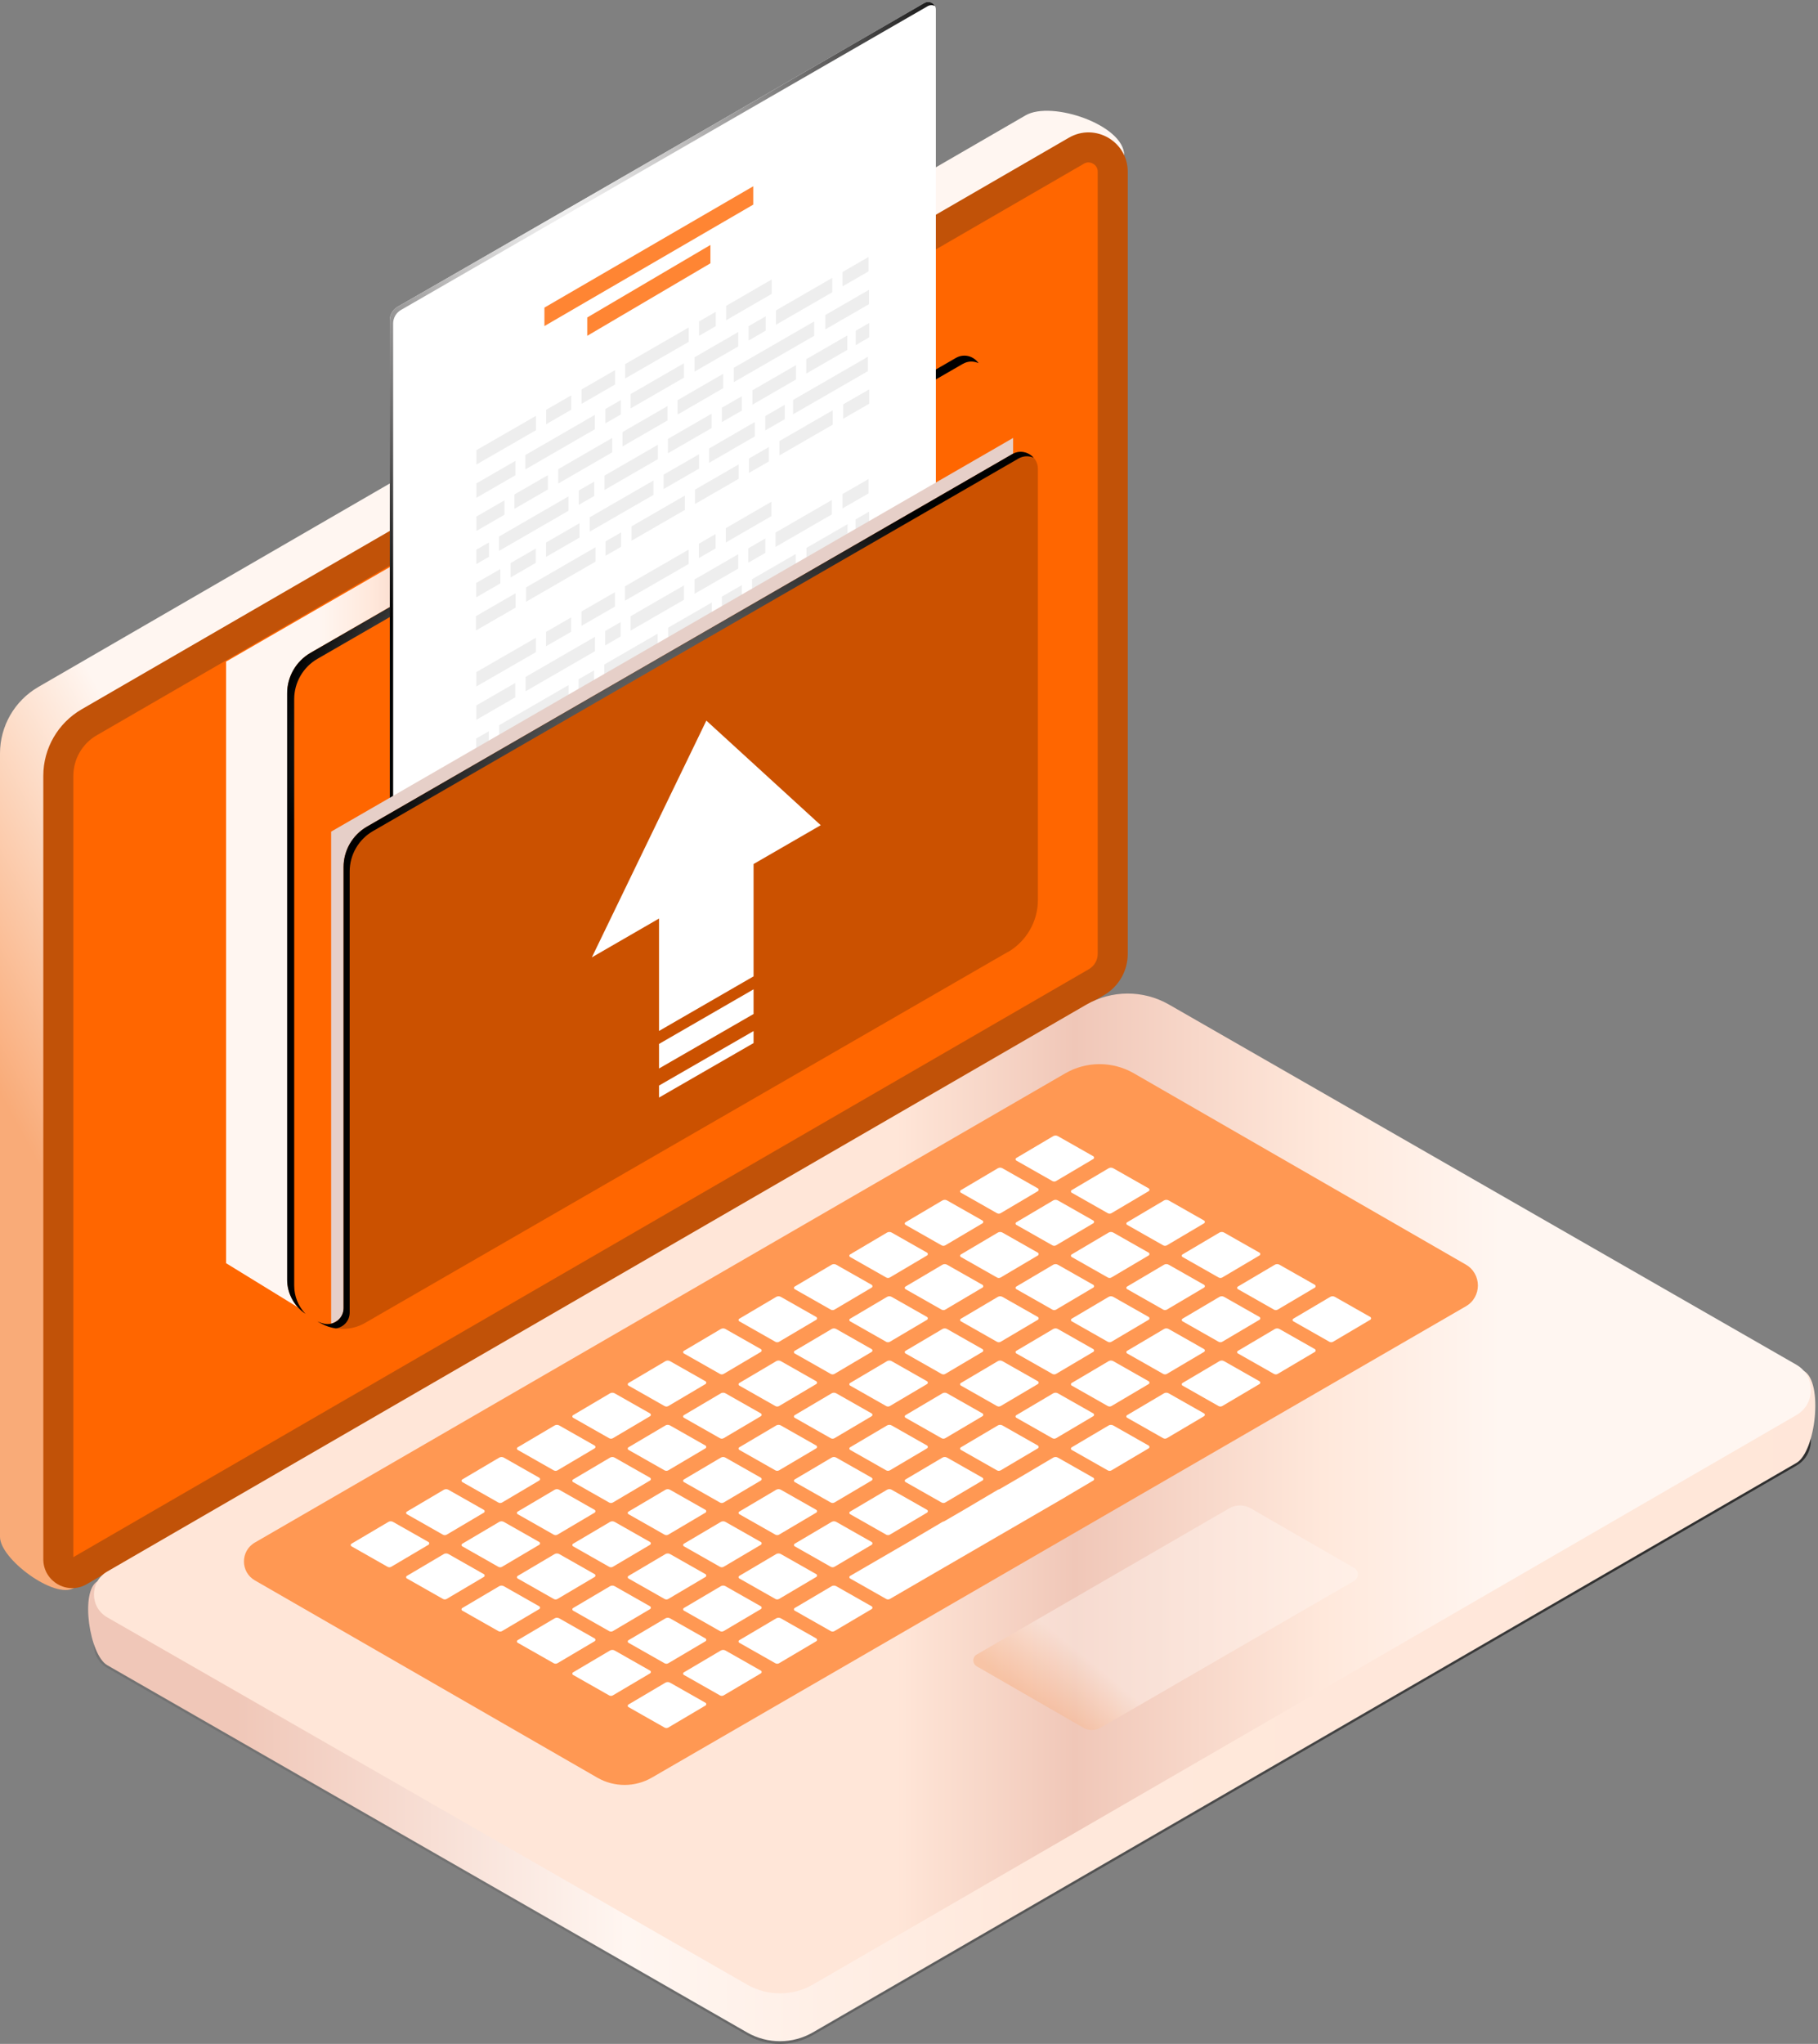 <svg width="476" height="535" viewBox="0 0 476 535" fill="none" xmlns="http://www.w3.org/2000/svg">
<rect x="0" y="0" width="476" height="535" fill="#808080" stroke="none"/>
<path d="M268.521 30.197L10.036 179.815C3.827 183.412 0 190.044 0 197.219V402.287C0 408.105 14.258 418.61 19.295 415.694L277.701 254.647C281.56 252.412 283.938 248.291 283.938 243.829L294.342 40.642C294.342 32.732 275.365 26.233 268.517 30.197H268.521Z" fill="url(#paint0_linear_47_45)"/>
<path d="M212.85 532.684L470.342 383.637C475.429 380.693 475.401 373.339 470.296 370.427L306.011 276.14C299.305 272.322 291.072 272.35 284.389 276.218L28.047 424.599C23.429 427.271 23.457 433.945 28.088 436.58L195.667 532.739C200.997 535.775 207.542 535.752 212.85 532.679V532.684Z" fill="url(#paint1_linear_47_45)"/>
<path d="M212.85 531.976L470.342 382.928C475.429 379.985 477.429 361.767 472.319 358.86L306.011 275.436C299.305 271.619 291.072 271.646 284.389 275.514L25.517 413.896C20.9 416.568 23.452 433.236 28.088 435.876L195.667 532.036C200.997 535.071 207.542 535.048 212.85 531.976Z" fill="url(#paint2_linear_47_45)"/>
<path d="M279.859 36.048L21.373 185.666C15.164 189.262 11.338 195.895 11.338 203.07V408.138C11.338 413.956 17.643 417.594 22.68 414.678L289.039 260.497C292.898 258.262 295.276 254.141 295.276 249.68V44.938C295.276 37.027 286.707 32.083 279.859 36.048Z" fill="#C15208"/>
<path d="M19.203 203.07C19.203 198.714 21.544 194.653 25.315 192.473L283.796 42.85C284.191 42.62 284.582 42.51 284.987 42.51C285.966 42.51 287.411 43.283 287.411 44.934V249.675C287.411 251.322 286.523 252.862 285.097 253.686L19.198 407.595V203.07H19.203Z" fill="#FF6600"/>
<path d="M212.85 519.456L470.342 370.409C475.429 367.465 475.401 360.111 470.296 357.199L306.011 262.912C299.305 259.095 291.072 259.122 284.389 262.99L28.047 411.371C23.429 414.043 23.457 420.717 28.088 423.352L195.667 519.511C200.997 522.547 207.542 522.524 212.85 519.452V519.456Z" fill="url(#paint3_linear_47_45)"/>
<path d="M170.678 465.294L383.804 341.929C388.017 339.492 387.994 333.407 383.768 330.997L296.793 280.896C291.242 277.736 284.43 277.759 278.897 280.96L66.723 403.773C62.901 405.985 62.924 411.509 66.76 413.689L156.457 465.345C160.868 467.856 166.286 467.837 170.678 465.294Z" fill="#FF9853"/>
<path opacity="0.43" d="M288.133 452.25L354.543 413.809C355.854 413.05 355.849 411.15 354.529 410.4L327.425 394.786C325.696 393.801 323.571 393.806 321.851 394.804L255.735 433.075C254.544 433.765 254.548 435.485 255.744 436.166L283.694 452.264C285.07 453.046 286.758 453.041 288.128 452.25H288.133Z" fill="url(#paint4_linear_47_45)"/>
<path d="M112.174 403.621L102.911 398.364C102.534 398.152 102.069 398.152 101.692 398.364L92.02 404.081C91.758 404.228 91.762 404.601 92.02 404.748L101.467 410.111C101.766 410.281 102.138 410.281 102.437 410.111L112.174 404.352C112.459 404.187 112.459 403.777 112.174 403.616V403.621Z" fill="white"/>
<path d="M106.526 396.345L115.973 401.708C116.272 401.878 116.645 401.878 116.944 401.708L126.681 395.949C126.966 395.784 126.966 395.374 126.681 395.213L117.418 389.956C117.04 389.745 116.576 389.745 116.199 389.956L106.526 395.673C106.264 395.82 106.269 396.193 106.526 396.34V396.345Z" fill="white"/>
<path d="M121.033 387.928L130.48 393.291C130.779 393.461 131.151 393.461 131.45 393.291L141.187 387.532C141.472 387.367 141.472 386.957 141.187 386.796L131.924 381.539C131.547 381.328 131.082 381.328 130.705 381.539L121.033 387.256C120.77 387.403 120.775 387.776 121.033 387.923V387.928Z" fill="white"/>
<path d="M135.539 379.511L144.986 384.874C145.285 385.044 145.658 385.044 145.957 384.874L155.694 379.115C155.979 378.95 155.979 378.541 155.694 378.38L146.43 373.122C146.053 372.911 145.589 372.911 145.212 373.122L135.539 378.84C135.277 378.987 135.282 379.359 135.539 379.506V379.511Z" fill="white"/>
<path d="M150.046 371.099L159.493 376.462C159.792 376.632 160.164 376.632 160.463 376.462L170.2 370.703C170.485 370.538 170.485 370.128 170.2 369.967L160.937 364.71C160.56 364.499 160.095 364.499 159.718 364.71L150.046 370.427C149.784 370.574 149.788 370.947 150.046 371.094V371.099Z" fill="white"/>
<path d="M164.552 362.682L173.999 368.045C174.298 368.215 174.671 368.215 174.97 368.045L184.707 362.286C184.992 362.121 184.992 361.711 184.707 361.55L175.443 356.293C175.066 356.082 174.602 356.082 174.225 356.293L164.552 362.01C164.29 362.158 164.294 362.53 164.552 362.677V362.682Z" fill="white"/>
<path d="M179.054 354.265L188.501 359.628C188.8 359.798 189.173 359.798 189.472 359.628L199.208 353.869C199.494 353.704 199.494 353.295 199.208 353.134L189.945 347.876C189.568 347.665 189.104 347.665 188.727 347.876L179.054 353.598C178.792 353.745 178.796 354.118 179.054 354.265Z" fill="white"/>
<path d="M193.56 345.853L203.007 351.216C203.306 351.386 203.679 351.386 203.978 351.216L213.715 345.457C214 345.292 214 344.882 213.715 344.721L204.452 339.464C204.075 339.253 203.61 339.253 203.233 339.464L193.56 345.186C193.298 345.333 193.303 345.706 193.56 345.853Z" fill="white"/>
<path d="M208.067 337.436L217.514 342.799C217.813 342.969 218.185 342.969 218.484 342.799L228.221 337.04C228.506 336.875 228.506 336.465 228.221 336.304L218.958 331.047C218.581 330.836 218.116 330.836 217.739 331.047L208.067 336.769C207.805 336.916 207.809 337.289 208.067 337.436Z" fill="white"/>
<path d="M222.573 329.019L232.02 334.382C232.319 334.552 232.692 334.552 232.991 334.382L242.728 328.623C243.013 328.458 243.013 328.049 242.728 327.888L233.465 322.63C233.088 322.419 232.623 322.419 232.246 322.63L222.573 328.352C222.311 328.499 222.316 328.872 222.573 329.019Z" fill="white"/>
<path d="M237.08 320.607L246.527 325.97C246.826 326.14 247.198 326.14 247.497 325.97L257.234 320.211C257.519 320.046 257.519 319.636 257.234 319.475L247.971 314.218C247.594 314.007 247.129 314.007 246.752 314.218L237.08 319.935C236.817 320.082 236.822 320.455 237.08 320.602V320.607Z" fill="white"/>
<path d="M251.582 312.19L261.029 317.553C261.328 317.723 261.7 317.723 261.999 317.553L271.736 311.794C272.021 311.629 272.021 311.219 271.736 311.058L262.473 305.801C262.096 305.59 261.631 305.59 261.254 305.801L251.582 311.523C251.319 311.67 251.324 312.043 251.582 312.19Z" fill="white"/>
<path d="M266.088 303.778L275.535 309.141C275.834 309.311 276.207 309.311 276.506 309.141L286.242 303.382C286.528 303.217 286.528 302.807 286.242 302.646L276.979 297.389C276.602 297.178 276.138 297.178 275.76 297.389L266.088 303.111C265.826 303.258 265.83 303.63 266.088 303.778Z" fill="white"/>
<path d="M126.681 412.038L117.418 406.781C117.04 406.569 116.576 406.569 116.199 406.781L106.526 412.498C106.264 412.645 106.269 413.018 106.526 413.165L115.973 418.528C116.272 418.698 116.645 418.698 116.944 418.528L126.681 412.769C126.966 412.604 126.966 412.194 126.681 412.033V412.038Z" fill="white"/>
<path d="M130.701 398.368L121.028 404.085C120.766 404.233 120.771 404.605 121.028 404.752L130.475 410.115C130.774 410.285 131.147 410.285 131.446 410.115L141.183 404.357C141.468 404.191 141.468 403.782 141.183 403.621L131.919 398.364C131.542 398.152 131.078 398.152 130.701 398.364V398.368Z" fill="white"/>
<path d="M145.207 389.956L135.534 395.673C135.272 395.82 135.277 396.193 135.534 396.34L144.982 401.703C145.281 401.873 145.653 401.873 145.952 401.703L155.689 395.945C155.974 395.779 155.974 395.37 155.689 395.209L146.426 389.952C146.049 389.74 145.584 389.74 145.207 389.952V389.956Z" fill="white"/>
<path d="M159.714 381.539L150.041 387.261C149.779 387.408 149.784 387.781 150.041 387.928L159.488 393.291C159.787 393.461 160.16 393.461 160.459 393.291L170.196 387.532C170.481 387.367 170.481 386.957 170.196 386.796L160.932 381.539C160.555 381.328 160.091 381.328 159.714 381.539Z" fill="white"/>
<path d="M174.22 373.122L164.547 378.839C164.285 378.987 164.29 379.359 164.547 379.506L173.995 384.869C174.293 385.039 174.666 385.039 174.965 384.869L184.702 379.111C184.987 378.945 184.987 378.536 184.702 378.375L175.439 373.118C175.062 372.906 174.597 372.906 174.22 373.118V373.122Z" fill="white"/>
<path d="M188.727 364.71L179.054 370.427C178.792 370.574 178.796 370.947 179.054 371.094L188.501 376.457C188.8 376.627 189.173 376.627 189.472 376.457L199.208 370.699C199.494 370.533 199.494 370.124 199.208 369.963L189.945 364.706C189.568 364.494 189.104 364.494 188.727 364.706V364.71Z" fill="white"/>
<path d="M203.233 356.293L193.56 362.01C193.298 362.158 193.303 362.53 193.56 362.677L203.007 368.04C203.306 368.21 203.679 368.21 203.978 368.04L213.715 362.282C214 362.116 214 361.707 213.715 361.546L204.452 356.289C204.075 356.077 203.61 356.077 203.233 356.289V356.293Z" fill="white"/>
<path d="M217.735 347.881L208.062 353.598C207.8 353.745 207.805 354.118 208.062 354.265L217.509 359.628C217.808 359.798 218.181 359.798 218.48 359.628L228.217 353.869C228.502 353.704 228.502 353.295 228.217 353.134L218.954 347.876C218.576 347.665 218.112 347.665 217.735 347.876V347.881Z" fill="white"/>
<path d="M232.241 339.464L222.569 345.186C222.306 345.333 222.311 345.706 222.569 345.853L232.016 351.216C232.315 351.386 232.687 351.386 232.986 351.216L242.723 345.457C243.008 345.292 243.008 344.882 242.723 344.721L233.46 339.464C233.083 339.253 232.618 339.253 232.241 339.464Z" fill="white"/>
<path d="M246.748 331.047L237.075 336.769C236.813 336.916 236.817 337.289 237.075 337.436L246.522 342.799C246.821 342.969 247.194 342.969 247.493 342.799L257.229 337.04C257.515 336.875 257.515 336.465 257.229 336.304L247.966 331.047C247.589 330.836 247.125 330.836 246.748 331.047Z" fill="white"/>
<path d="M261.254 322.635L251.582 328.357C251.319 328.504 251.324 328.876 251.582 329.024L261.029 334.386C261.328 334.557 261.7 334.557 261.999 334.386L271.736 328.628C272.021 328.462 272.021 328.053 271.736 327.892L262.473 322.635C262.096 322.423 261.631 322.423 261.254 322.635Z" fill="white"/>
<path d="M286.242 319.471L276.979 314.214C276.602 314.002 276.138 314.002 275.76 314.214L266.088 319.935C265.826 320.082 265.83 320.455 266.088 320.602L275.535 325.965C275.834 326.135 276.207 326.135 276.506 325.965L286.242 320.207C286.528 320.041 286.528 319.632 286.242 319.471Z" fill="white"/>
<path d="M280.594 312.19L290.041 317.553C290.34 317.723 290.713 317.723 291.012 317.553L300.749 311.794C301.034 311.629 301.034 311.219 300.749 311.058L291.486 305.801C291.108 305.59 290.644 305.59 290.267 305.801L280.594 311.523C280.332 311.67 280.337 312.043 280.594 312.19Z" fill="white"/>
<path d="M141.183 420.455L131.919 415.198C131.542 414.986 131.078 414.986 130.701 415.198L121.028 420.915C120.766 421.062 120.771 421.434 121.028 421.581L130.475 426.944C130.774 427.115 131.147 427.115 131.446 426.944L141.183 421.186C141.468 421.02 141.468 420.611 141.183 420.45V420.455Z" fill="white"/>
<path d="M135.539 413.174L144.986 418.537C145.285 418.707 145.658 418.707 145.957 418.537L155.694 412.778C155.979 412.613 155.979 412.203 155.694 412.042L146.43 406.785C146.053 406.574 145.589 406.574 145.212 406.785L135.539 412.507C135.277 412.654 135.282 413.027 135.539 413.174Z" fill="white"/>
<path d="M159.714 398.368L150.041 404.085C149.779 404.233 149.784 404.605 150.041 404.752L159.488 410.115C159.787 410.285 160.16 410.285 160.459 410.115L170.196 404.357C170.481 404.191 170.481 403.782 170.196 403.621L160.932 398.364C160.555 398.152 160.091 398.152 159.714 398.364V398.368Z" fill="white"/>
<path d="M174.22 389.956L164.547 395.673C164.285 395.82 164.29 396.193 164.547 396.34L173.995 401.703C174.293 401.873 174.666 401.873 174.965 401.703L184.702 395.945C184.987 395.779 184.987 395.37 184.702 395.209L175.439 389.952C175.062 389.74 174.597 389.74 174.22 389.952V389.956Z" fill="white"/>
<path d="M188.727 381.539L179.054 387.261C178.792 387.408 178.796 387.781 179.054 387.928L188.501 393.291C188.8 393.461 189.173 393.461 189.472 393.291L199.208 387.532C199.494 387.367 199.494 386.957 199.208 386.796L189.945 381.539C189.568 381.328 189.104 381.328 188.727 381.539Z" fill="white"/>
<path d="M203.233 373.122L193.56 378.839C193.298 378.987 193.303 379.359 193.56 379.506L203.007 384.869C203.306 385.039 203.679 385.039 203.978 384.869L213.715 379.111C214 378.945 214 378.536 213.715 378.375L204.452 373.118C204.075 372.906 203.61 372.906 203.233 373.118V373.122Z" fill="white"/>
<path d="M217.735 364.71L208.062 370.432C207.8 370.579 207.805 370.952 208.062 371.099L217.509 376.462C217.808 376.632 218.181 376.632 218.48 376.462L228.217 370.703C228.502 370.538 228.502 370.128 228.217 369.967L218.954 364.71C218.576 364.499 218.112 364.499 217.735 364.71Z" fill="white"/>
<path d="M232.241 356.293L222.569 362.01C222.306 362.158 222.311 362.53 222.569 362.677L232.016 368.04C232.315 368.21 232.687 368.21 232.986 368.04L242.723 362.282C243.008 362.116 243.008 361.707 242.723 361.546L233.46 356.289C233.083 356.077 232.618 356.077 232.241 356.289V356.293Z" fill="white"/>
<path d="M246.748 347.881L237.075 353.598C236.813 353.745 236.817 354.118 237.075 354.265L246.522 359.628C246.821 359.798 247.194 359.798 247.493 359.628L257.229 353.869C257.515 353.704 257.515 353.295 257.229 353.134L247.966 347.876C247.589 347.665 247.125 347.665 246.748 347.876V347.881Z" fill="white"/>
<path d="M261.254 339.464L251.582 345.186C251.319 345.333 251.324 345.706 251.582 345.853L261.029 351.216C261.328 351.386 261.7 351.386 261.999 351.216L271.736 345.457C272.021 345.292 272.021 344.882 271.736 344.721L262.473 339.464C262.096 339.253 261.631 339.253 261.254 339.464Z" fill="white"/>
<path d="M275.535 342.799C275.834 342.969 276.207 342.969 276.506 342.799L286.242 337.04C286.528 336.875 286.528 336.465 286.242 336.304L276.979 331.047C276.602 330.836 276.138 330.836 275.76 331.047L266.088 336.764C265.826 336.911 265.83 337.284 266.088 337.431L275.535 342.794V342.799Z" fill="white"/>
<path d="M300.744 327.888L291.481 322.63C291.104 322.419 290.64 322.419 290.262 322.63L280.59 328.352C280.328 328.499 280.332 328.872 280.59 329.019L290.037 334.382C290.336 334.552 290.709 334.552 291.008 334.382L300.744 328.623C301.03 328.458 301.03 328.049 300.744 327.888Z" fill="white"/>
<path d="M295.101 320.607L304.548 325.97C304.847 326.14 305.22 326.14 305.518 325.97L315.255 320.211C315.541 320.046 315.541 319.636 315.255 319.475L305.992 314.218C305.615 314.007 305.151 314.007 304.773 314.218L295.101 319.94C294.839 320.087 294.843 320.46 295.101 320.607Z" fill="white"/>
<path d="M155.689 428.867L146.426 423.61C146.049 423.398 145.584 423.398 145.207 423.61L135.534 429.327C135.272 429.474 135.277 429.847 135.534 429.994L144.982 435.357C145.281 435.527 145.653 435.527 145.952 435.357L155.689 429.598C155.974 429.433 155.974 429.023 155.689 428.862V428.867Z" fill="white"/>
<path d="M150.046 421.586L159.493 426.949C159.792 427.119 160.164 427.119 160.463 426.949L170.2 421.191C170.485 421.025 170.485 420.616 170.2 420.455L160.937 415.198C160.56 414.986 160.095 414.986 159.718 415.198L150.046 420.915C149.784 421.062 149.788 421.434 150.046 421.581V421.586Z" fill="white"/>
<path d="M164.552 413.174L173.999 418.537C174.298 418.707 174.671 418.707 174.97 418.537L184.707 412.778C184.992 412.613 184.992 412.203 184.707 412.042L175.443 406.785C175.066 406.574 174.602 406.574 174.225 406.785L164.552 412.507C164.29 412.654 164.294 413.027 164.552 413.174Z" fill="white"/>
<path d="M189.472 410.115L199.208 404.357C199.494 404.191 199.494 403.782 199.208 403.621L189.945 398.364C189.568 398.152 189.104 398.152 188.727 398.364L179.054 404.081C178.792 404.228 178.796 404.601 179.054 404.748L188.501 410.111C188.8 410.281 189.173 410.281 189.472 410.111V410.115Z" fill="white"/>
<path d="M203.978 401.698L213.715 395.94C214 395.774 214 395.365 213.715 395.204L204.452 389.947C204.075 389.735 203.61 389.735 203.233 389.947L193.56 395.669C193.298 395.816 193.303 396.188 193.56 396.336L203.007 401.698C203.306 401.869 203.679 401.869 203.978 401.698Z" fill="white"/>
<path d="M218.484 393.286L228.221 387.528C228.506 387.362 228.506 386.953 228.221 386.792L218.958 381.535C218.581 381.323 218.116 381.323 217.739 381.535L208.067 387.256C207.805 387.403 207.809 387.776 208.067 387.923L217.514 393.286C217.813 393.456 218.185 393.456 218.484 393.286Z" fill="white"/>
<path d="M232.991 384.869L242.728 379.111C243.013 378.945 243.013 378.536 242.728 378.375L233.465 373.118C233.088 372.906 232.623 372.906 232.246 373.118L222.573 378.835C222.311 378.982 222.316 379.355 222.573 379.502L232.02 384.865C232.319 385.035 232.692 385.035 232.991 384.865V384.869Z" fill="white"/>
<path d="M247.497 376.457L257.234 370.699C257.519 370.533 257.519 370.124 257.234 369.963L247.971 364.706C247.594 364.494 247.129 364.494 246.752 364.706L237.08 370.427C236.817 370.574 236.822 370.947 237.08 371.094L246.527 376.457C246.826 376.627 247.198 376.627 247.497 376.457Z" fill="white"/>
<path d="M261.999 368.04L271.736 362.282C272.021 362.116 272.021 361.707 271.736 361.546L262.473 356.289C262.096 356.077 261.631 356.077 261.254 356.289L251.582 362.006C251.319 362.153 251.324 362.525 251.582 362.673L261.029 368.036C261.328 368.206 261.7 368.206 261.999 368.036V368.04Z" fill="white"/>
<path d="M276.506 359.623L286.242 353.865C286.528 353.699 286.528 353.29 286.242 353.129L276.979 347.872C276.602 347.66 276.138 347.66 275.76 347.872L266.088 353.593C265.826 353.741 265.83 354.113 266.088 354.26L275.535 359.623C275.834 359.793 276.207 359.793 276.506 359.623Z" fill="white"/>
<path d="M291.012 351.211L300.749 345.453C301.034 345.287 301.034 344.878 300.749 344.717L291.486 339.46C291.108 339.248 290.644 339.248 290.267 339.46L280.594 345.181C280.332 345.328 280.337 345.701 280.594 345.848L290.041 351.211C290.34 351.381 290.713 351.381 291.012 351.211Z" fill="white"/>
<path d="M305.518 342.794L315.255 337.036C315.541 336.87 315.541 336.461 315.255 336.3L305.992 331.043C305.615 330.831 305.151 330.831 304.773 331.043L295.101 336.76C294.839 336.907 294.843 337.279 295.101 337.427L304.548 342.79C304.847 342.96 305.22 342.96 305.518 342.79V342.794Z" fill="white"/>
<path d="M309.607 329.019L319.054 334.382C319.353 334.552 319.726 334.552 320.025 334.382L329.762 328.623C330.047 328.458 330.047 328.049 329.762 327.888L320.499 322.63C320.121 322.419 319.657 322.419 319.28 322.63L309.607 328.352C309.345 328.499 309.35 328.872 309.607 329.019Z" fill="white"/>
<path d="M170.196 437.284L160.932 432.027C160.555 431.815 160.091 431.815 159.714 432.027L150.041 437.744C149.779 437.891 149.784 438.263 150.041 438.411L159.488 443.773C159.787 443.944 160.16 443.944 160.459 443.773L170.196 438.015C170.481 437.849 170.481 437.44 170.196 437.279V437.284Z" fill="white"/>
<path d="M164.552 430.003L173.999 435.366C174.298 435.536 174.671 435.536 174.97 435.366L184.707 429.607C184.992 429.442 184.992 429.032 184.707 428.871L175.443 423.614C175.066 423.403 174.602 423.403 174.225 423.614L164.552 429.331C164.29 429.479 164.294 429.851 164.552 429.998V430.003Z" fill="white"/>
<path d="M189.472 426.944L199.208 421.186C199.494 421.02 199.494 420.611 199.208 420.45L189.945 415.193C189.568 414.981 189.104 414.981 188.727 415.193L179.054 420.91C178.792 421.057 178.796 421.43 179.054 421.577L188.501 426.94C188.8 427.11 189.173 427.11 189.472 426.94V426.944Z" fill="white"/>
<path d="M203.978 418.532L213.715 412.774C214 412.608 214 412.199 213.715 412.038L204.452 406.781C204.075 406.569 203.61 406.569 203.233 406.781L193.56 412.498C193.298 412.645 193.303 413.018 193.56 413.165L203.007 418.528C203.306 418.698 203.679 418.698 203.978 418.528V418.532Z" fill="white"/>
<path d="M218.484 410.115L228.221 404.357C228.506 404.191 228.506 403.782 228.221 403.621L218.958 398.364C218.581 398.152 218.116 398.152 217.739 398.364L208.067 404.081C207.805 404.228 207.809 404.601 208.067 404.748L217.514 410.111C217.813 410.281 218.185 410.281 218.484 410.111V410.115Z" fill="white"/>
<path d="M232.991 401.698L242.728 395.94C243.013 395.774 243.013 395.365 242.728 395.204L233.465 389.947C233.088 389.735 232.623 389.735 232.246 389.947L222.573 395.669C222.311 395.816 222.316 396.188 222.573 396.336L232.02 401.698C232.319 401.869 232.692 401.869 232.991 401.698Z" fill="white"/>
<path d="M247.497 393.286L257.234 387.528C257.519 387.362 257.519 386.953 257.234 386.792L247.971 381.535C247.594 381.323 247.129 381.323 246.752 381.535L237.08 387.256C236.817 387.403 236.822 387.776 237.08 387.923L246.527 393.286C246.826 393.456 247.198 393.456 247.497 393.286Z" fill="white"/>
<path d="M261.999 384.869L271.736 379.111C272.021 378.945 272.021 378.536 271.736 378.375L262.473 373.118C262.096 372.906 261.631 372.906 261.254 373.118L251.582 378.839C251.319 378.987 251.324 379.359 251.582 379.506L261.029 384.869C261.328 385.039 261.7 385.039 261.999 384.869Z" fill="white"/>
<path d="M276.506 376.457L286.242 370.699C286.528 370.533 286.528 370.124 286.242 369.963L276.979 364.706C276.602 364.494 276.138 364.494 275.76 364.706L266.088 370.427C265.826 370.574 265.83 370.947 266.088 371.094L275.535 376.457C275.834 376.627 276.207 376.627 276.506 376.457Z" fill="white"/>
<path d="M291.012 368.04L300.749 362.282C301.034 362.116 301.034 361.707 300.749 361.546L291.486 356.289C291.108 356.077 290.644 356.077 290.267 356.289L280.594 362.006C280.332 362.153 280.337 362.525 280.594 362.673L290.041 368.036C290.34 368.206 290.713 368.206 291.012 368.036V368.04Z" fill="white"/>
<path d="M305.518 359.623L315.255 353.865C315.541 353.699 315.541 353.29 315.255 353.129L305.992 347.872C305.615 347.66 305.151 347.66 304.773 347.872L295.101 353.593C294.839 353.741 294.843 354.113 295.101 354.26L304.548 359.623C304.847 359.793 305.22 359.793 305.518 359.623Z" fill="white"/>
<path d="M320.025 351.211L329.762 345.453C330.047 345.287 330.047 344.878 329.762 344.717L320.499 339.46C320.121 339.248 319.657 339.248 319.28 339.46L309.607 345.181C309.345 345.328 309.35 345.701 309.607 345.848L319.054 351.211C319.353 351.381 319.726 351.381 320.025 351.211Z" fill="white"/>
<path d="M324.109 337.436L333.556 342.799C333.855 342.969 334.228 342.969 334.527 342.799L344.264 337.04C344.549 336.875 344.549 336.465 344.264 336.304L335.001 331.047C334.623 330.836 334.159 330.836 333.782 331.047L324.109 336.764C323.847 336.911 323.852 337.284 324.109 337.431V337.436Z" fill="white"/>
<path d="M184.702 445.701L175.439 440.444C175.062 440.232 174.597 440.232 174.22 440.444L164.547 446.165C164.285 446.312 164.29 446.685 164.547 446.832L173.995 452.195C174.293 452.365 174.666 452.365 174.965 452.195L184.702 446.437C184.987 446.271 184.987 445.862 184.702 445.701Z" fill="white"/>
<path d="M199.208 437.284L189.945 432.027C189.568 431.815 189.104 431.815 188.727 432.027L179.054 437.744C178.792 437.891 178.796 438.263 179.054 438.411L188.501 443.773C188.8 443.944 189.173 443.944 189.472 443.773L199.208 438.015C199.494 437.849 199.494 437.44 199.208 437.279V437.284Z" fill="white"/>
<path d="M213.715 428.867L204.452 423.61C204.075 423.398 203.61 423.398 203.233 423.61L193.56 429.331C193.298 429.479 193.303 429.851 193.56 429.998L203.007 435.361C203.306 435.531 203.679 435.531 203.978 435.361L213.715 429.603C214 429.437 214 429.028 213.715 428.867Z" fill="white"/>
<path d="M228.217 420.455L218.954 415.198C218.576 414.986 218.112 414.986 217.735 415.198L208.062 420.915C207.8 421.062 207.805 421.434 208.062 421.581L217.509 426.944C217.808 427.115 218.181 427.115 218.48 426.944L228.217 421.186C228.502 421.02 228.502 420.611 228.217 420.45V420.455Z" fill="white"/>
<path d="M286.243 386.792L276.979 381.535C276.602 381.323 276.138 381.323 275.761 381.535L267.155 386.626L261.659 389.818C261.521 389.841 261.383 389.883 261.259 389.952L252.299 395.25L247.166 398.23C247.024 398.253 246.886 398.295 246.757 398.368L237.443 403.874L222.578 412.502C222.316 412.649 222.32 413.022 222.578 413.169L232.025 418.532C232.324 418.702 232.697 418.702 232.996 418.532L247.479 410.124C247.479 410.124 247.493 410.12 247.502 410.115L247.847 409.913L261.962 401.721C261.962 401.721 261.99 401.712 262.008 401.703L262.698 401.298L276.45 393.318C276.45 393.318 276.496 393.304 276.515 393.291L277.54 392.684L279.086 391.787C279.086 391.787 279.109 391.759 279.127 391.745L286.252 387.532C286.537 387.367 286.537 386.957 286.252 386.796L286.243 386.792Z" fill="white"/>
<path d="M300.744 378.38L291.481 373.122C291.104 372.911 290.64 372.911 290.262 373.122L280.59 378.844C280.328 378.991 280.332 379.364 280.59 379.511L290.037 384.874C290.336 385.044 290.709 385.044 291.008 384.874L300.744 379.115C301.03 378.95 301.03 378.541 300.744 378.38Z" fill="white"/>
<path d="M315.251 369.963L305.988 364.706C305.61 364.494 305.146 364.494 304.769 364.706L295.096 370.423C294.834 370.57 294.839 370.942 295.096 371.09L304.543 376.452C304.842 376.623 305.215 376.623 305.514 376.452L315.251 370.694C315.536 370.528 315.536 370.119 315.251 369.958V369.963Z" fill="white"/>
<path d="M329.757 361.546L320.494 356.289C320.117 356.077 319.652 356.077 319.275 356.289L309.603 362.01C309.341 362.158 309.345 362.53 309.603 362.677L319.05 368.04C319.349 368.21 319.721 368.21 320.02 368.04L329.757 362.282C330.042 362.116 330.042 361.707 329.757 361.546Z" fill="white"/>
<path d="M344.264 353.134L335.001 347.876C334.623 347.665 334.159 347.665 333.782 347.876L324.109 353.598C323.847 353.745 323.852 354.118 324.109 354.265L333.556 359.628C333.855 359.798 334.228 359.798 334.527 359.628L344.264 353.869C344.549 353.704 344.549 353.295 344.264 353.134Z" fill="white"/>
<path d="M358.77 344.717L349.507 339.46C349.13 339.248 348.665 339.248 348.288 339.46L338.616 345.181C338.353 345.328 338.358 345.701 338.616 345.848L348.063 351.211C348.362 351.381 348.734 351.381 349.033 351.211L358.77 345.453C359.055 345.287 359.055 344.878 358.77 344.717Z" fill="white"/>
<path d="M149.823 120.867L167.887 131.621L193.734 115.532V261.74L85.713 346.932L59.193 330.646V173.178L149.823 120.867Z" fill="url(#paint5_linear_47_45)"/>
<path d="M165.836 129.852V142.432L250.258 93.714C253.236 92.001 256.972 94.135 256.972 97.589V252.839L95.883 346.398C92.118 348.589 87.427 348.532 83.718 346.23L80.291 344.096C77.116 342.13 75.206 338.677 75.206 334.942V181.434C75.206 177.081 77.538 173.066 81.302 170.876L159.15 125.949C162.128 124.236 165.864 126.37 165.864 129.824L165.836 129.852Z" fill="#FF6600"/>
<g style="mix-blend-mode:color-dodge">
<path style="mix-blend-mode:color-dodge" d="M252.112 95.231L167.691 143.948V141.337L250.286 93.686C252.449 92.451 254.95 93.237 256.214 95.062C254.978 94.501 253.489 94.444 252.14 95.231H252.112Z" fill="url(#paint6_radial_47_45)"/>
<path style="mix-blend-mode:color-dodge" d="M81.274 170.904L159.122 125.977C161.285 124.742 163.786 125.528 165.05 127.353C163.814 126.792 162.325 126.735 160.976 127.522L83.129 172.448C79.364 174.61 77.032 178.654 77.032 183.006V336.515C77.032 339.294 78.1 341.934 79.982 343.899C77.004 341.906 75.178 338.564 75.178 334.97V181.462C75.178 177.109 77.51 173.094 81.274 170.904Z" fill="url(#paint7_radial_47_45)"/>
</g>
<path d="M104.114 80.293L242.054 0.772C243.375 0.014 245.032 0.969 245.032 2.485V235.767C245.032 237.227 244.246 238.603 242.982 239.333L105.041 318.853C103.721 319.611 102.063 318.656 102.063 317.14V83.859C102.063 82.398 102.85 81.022 104.114 80.293Z" fill="white"/>
<path style="mix-blend-mode:color-dodge" d="M104.114 80.292L242.054 0.772C243.094 0.182 244.302 0.632 244.808 1.586C244.246 1.305 243.543 1.249 242.897 1.614L104.985 81.135C103.721 81.865 102.934 83.212 102.934 84.701V317.954C102.934 318.291 103.019 318.6 103.159 318.852C102.541 318.544 102.063 317.898 102.063 317.083V83.858C102.063 82.398 102.85 81.022 104.114 80.292Z" fill="url(#paint8_radial_47_45)"/>
<g style="mix-blend-mode:multiply">
<path d="M173.703 244.022L182.973 238.687V234.924L173.703 240.259V244.022ZM197.61 226.472L185.67 233.38V237.142L197.61 230.235V226.472ZM192.048 216.055L213.09 203.925V200.162L192.048 212.292V216.055ZM208.37 215.325V211.562L196.936 218.161V221.924L208.37 215.325ZM221.827 203.813L211.067 210.018V213.781L221.827 207.575V203.813ZM140.215 224.844L124.623 233.829V237.592L140.215 228.606V224.844ZM131.955 246.97L124.623 251.21V254.973L131.955 250.733V246.97ZM134.821 236.637L124.623 242.534V246.296L134.821 240.4V236.637ZM127.91 258.005L124.595 259.915V263.677L127.91 261.768V258.005ZM130.944 264.941L124.623 268.591V272.354L130.944 268.703V264.941ZM205.392 221.98L200.279 224.928V228.691L205.392 225.742V221.98ZM142.884 261.824L151.649 256.77V253.007L142.884 258.061V261.824ZM151.48 248.178L155.526 245.847V242.084L151.48 244.415V248.178ZM154.346 255.225L171.006 245.622V241.86L154.346 251.463V255.225ZM143.418 240.4L134.652 245.454V249.217L143.418 244.162V240.4ZM158.223 244.303L172.185 236.244V232.481L158.223 240.54V244.303ZM149.458 219.537L142.884 223.328V227.09L149.458 223.299V219.537ZM155.694 224.619L137.518 235.121V238.883L155.694 228.382V224.619ZM163.617 215.128L180.276 205.525V201.763L163.617 211.366V215.128ZM203.089 201.033L217.81 192.525V188.762L203.089 197.27V201.033ZM204.69 191.43L220.17 182.5V178.738L204.69 187.667V191.43ZM162.943 232.903L174.714 226.107V222.345L162.943 229.14V232.903ZM181.794 213.331L193.228 206.733V202.97L181.794 209.569V213.331ZM165.134 222.934L179.097 214.876V211.113L165.134 219.172V222.934ZM174.882 234.672L186.317 228.073V224.31L174.882 230.909V234.672ZM187.328 201.426V197.663L182.945 200.19V203.953L187.328 201.426ZM140.187 263.368V259.606L133.613 263.396V267.159L140.187 263.368ZM160.218 230.684L146.086 238.855V242.618L160.218 234.447V230.684ZM189.997 199.881L201.937 192.974V189.211L189.997 196.119V199.881ZM194.211 219.762L188.985 222.766V226.529L194.211 223.524V219.762ZM200.363 202.605V198.843L195.897 201.426V205.188L200.363 202.605ZM162.409 220.744L158.363 223.075V226.837L162.409 224.507V220.744ZM177.383 224.563L189.323 217.656V213.893L177.383 220.8V224.563ZM227.446 204.346V200.583L223.906 202.633V206.396L227.446 204.346ZM216.012 202.268L227.446 195.67V191.907L216.012 198.506V202.268ZM222.838 180.956L227.474 178.289V174.526L222.838 177.194V180.956ZM227.305 183.315L220.479 187.246V191.008L227.305 187.077V183.315ZM227.221 209.428L207.612 220.744V224.507L227.221 213.191V209.428ZM130.607 260.252L148.783 249.75V245.987L130.607 256.489V260.252ZM152.155 221.755L160.92 216.701V212.938L152.155 217.993V221.755ZM203.06 143.162L217.782 134.654V130.891L203.06 139.399V143.162ZM201.965 131.34L190.025 138.248V142.01L201.965 135.103V131.34ZM181.934 195.894L193.368 189.296V185.533L181.934 192.132V195.894ZM154.318 188.622L170.977 179.019V175.256L154.318 184.859V188.622ZM196.908 155.376L208.342 148.777V145.015L196.908 151.613V155.376ZM185.642 170.567L197.582 163.659V159.897L185.642 166.804V170.567ZM162.915 198.309L174.686 191.514V187.751L162.915 194.546V198.309ZM165.106 165.063L179.068 157.005V153.242L165.106 161.301V165.063ZM173.703 177.446L182.973 172.111V168.349L173.703 173.684V177.446ZM172.185 165.878L158.223 173.936V177.699L172.185 169.64V165.878ZM189.014 159.925L194.239 156.92V153.158L189.014 156.162V159.925ZM195.925 147.289L200.392 144.706V140.943L195.925 143.527V147.289ZM137.686 221.446L155.863 210.945V207.182L137.686 217.684V221.446ZM217.978 171.353L204.016 179.412V183.174L217.978 175.116V171.353ZM182.973 142.319V146.082L187.356 143.555V139.792L182.973 142.319ZM155.526 175.481L151.48 177.811V181.574L155.526 179.243V175.481ZM162.606 203.279L158.56 205.61V209.372L162.606 207.042V203.279ZM200.307 162.087L205.42 159.139V155.376L200.307 158.324V162.087ZM151.677 186.403L142.912 191.458V195.22L151.677 190.166V186.403ZM179.293 193.676L165.331 201.735V205.497L179.293 197.439V193.676ZM180.305 143.864L163.645 153.467V157.229L180.305 147.626V143.864ZM186.373 157.707L174.939 164.305V168.068L186.373 161.469V157.707ZM193.284 145.071L181.85 151.67V155.432L193.284 148.834V145.071ZM162.493 162.845L158.448 165.176V168.938L162.493 166.608V162.845ZM146.171 207.996L160.302 199.825V196.063L146.171 204.234V207.996ZM152.239 163.828L161.004 158.774V155.011L152.239 160.065V163.828ZM201.375 180.928L196.149 183.933V187.695L201.375 184.691V180.928ZM131.028 198.337L124.707 201.987V205.75L131.028 202.1V198.337ZM132.04 212.405L124.707 216.645V220.407L132.04 216.167V212.405ZM127.994 191.402L124.679 193.311V197.074L127.994 195.164V191.402ZM133.725 200.555L140.299 196.765V193.002L133.725 196.793V200.555ZM134.905 178.766L124.707 184.663V188.425L134.905 182.529V178.766ZM220.591 133.081L227.418 129.15V125.388L220.591 129.319V133.081ZM211.151 147.177L221.911 140.971V137.209L211.151 143.414V147.177ZM227.305 142.769L207.696 154.084V157.847L227.305 146.531V142.769ZM135.074 219.2L124.707 225.181V228.943L135.074 222.963V219.2ZM224.018 139.736L227.558 137.686V133.924L224.018 135.973V139.736ZM143.474 205.778L134.708 210.832V214.595L143.474 209.541V205.778ZM220.731 173.515L227.558 169.584V165.821L220.731 169.753V173.515ZM149.542 161.61L142.968 165.4V169.163L149.542 165.372V161.61ZM130.691 193.592L148.868 183.09V179.328L130.691 189.829V193.592ZM155.779 166.692L137.602 177.194V180.956L155.779 170.455V166.692ZM140.299 166.945L124.707 175.93V179.693L140.299 170.707V166.945ZM128.022 141.982L124.707 143.892V147.654L128.022 145.745V141.982ZM152.267 105.704L161.032 100.65V96.887L152.267 101.941V105.704ZM124.735 121.597L140.327 112.612V108.849L124.735 117.834V121.597ZM134.933 120.642L124.735 126.539V130.301L134.933 124.405V120.642ZM158.504 110.814L162.549 108.484V104.721L158.504 107.052V110.814ZM132.068 130.975L124.735 135.215V138.978L132.068 134.738V130.975ZM142.996 111.039L149.57 107.248V103.486L142.996 107.277V111.039ZM220.591 74.957L227.418 71.026V67.264L220.591 71.195V74.957ZM225.311 231.639L211.517 239.642V243.404L225.311 235.402V231.639ZM224.046 90.345L227.586 88.295V84.532L224.046 86.582V90.345ZM203.173 85.01L217.894 76.502V72.739L203.173 81.247V85.01ZM196.009 85.375V89.137L200.476 86.554V82.791L196.009 85.375ZM220.759 109.607L227.586 105.676V101.913L220.759 105.844V109.607ZM213.174 84.139L192.132 96.269V100.032L213.174 87.902V84.139ZM190.109 83.83L202.049 76.923V73.16L190.109 80.068V83.83ZM151.733 136.956L142.968 142.01V145.773L151.733 140.719V136.956ZM183.03 87.902L187.412 85.375V81.612L183.03 84.139V87.902ZM171.09 125.781L154.43 135.384V139.146L171.09 129.543V125.781ZM163.673 99.077L180.333 89.474V85.712L163.673 95.315V99.077ZM193.284 86.919L181.85 93.518V97.28L193.284 90.682V86.919ZM174.77 106.294L162.999 113.089V116.851L174.77 110.056V106.294ZM155.582 126.061L151.537 128.392V132.155L155.582 129.824V126.061ZM216.096 86.217L227.53 79.619V75.856L216.096 82.454V86.217ZM183.03 118.901L173.759 124.236V127.999L183.03 122.664V118.901ZM179.321 129.712L165.359 137.77V141.533L179.321 133.474V129.712ZM172.242 116.43L158.279 124.489V128.252L172.242 120.193V116.43ZM200.363 112.668L205.477 109.719V105.957L200.363 108.905V112.668ZM160.302 114.633L146.171 122.804V126.567L160.302 118.396V114.633ZM218.034 107.389L204.072 115.448V119.21L218.034 111.151V107.389ZM133.697 151.136L140.271 147.345V143.583L133.697 147.374V151.136ZM155.751 108.596L137.574 119.098V122.86L155.751 112.359V108.596ZM137.743 157.51L155.919 147.008V143.246L137.743 153.747V157.51ZM208.426 95.567L196.992 102.166V105.929L208.426 99.33V95.567ZM130.663 144.201L148.84 133.699V129.936L130.663 140.438V144.201ZM143.446 124.377L134.68 129.431V133.194L143.446 128.139V124.377ZM131 148.946L124.679 152.596V156.359L131 152.709V148.946ZM221.855 87.818L211.095 94.023V97.786L221.855 91.58V87.818ZM227.249 93.377L207.64 104.693V108.456L227.249 97.14V93.377ZM162.606 139.371L158.56 141.702V145.464L162.606 143.134V139.371ZM134.989 155.292L124.623 161.273V165.035L134.989 159.054V155.292ZM197.61 110.478L185.67 117.385V121.148L197.61 114.24V110.478ZM196.093 120.024V123.787L201.319 120.783V117.02L196.093 120.024ZM194.239 103.71L189.014 106.715V110.478L194.239 107.473V103.71ZM193.396 121.569L181.962 128.167V131.93L193.396 125.331V121.569ZM186.317 108.287L174.882 114.886V118.649L186.317 112.05V108.287ZM189.351 97.842L177.411 104.749V108.512L189.351 101.605V97.842ZM165.106 106.911L179.068 98.853V95.09L165.106 103.149V106.911Z" fill="#EEEEEE"/>
</g>
<g style="mix-blend-mode:multiply" opacity="0.8">
<path d="M142.546 80.517L197.217 48.76V53.561L142.546 85.347V80.517Z" fill="#FF6600"/>
</g>
<g style="mix-blend-mode:multiply" opacity="0.8">
<path d="M153.756 83.1L186.007 64.119V68.92L153.756 87.902V83.1Z" fill="#FF6600"/>
</g>
<g style="mix-blend-mode:multiply">
<path d="M265.26 243.601L86.697 346.623V217.684L265.26 114.633V243.601Z" fill="#E6CFC8"/>
</g>
<path d="M263.856 249.189L95.574 346.286C92.062 348.308 87.764 348.364 84.196 346.455L83.101 345.865L84.252 346.314C87.006 347.353 89.956 345.332 89.956 342.411V226.95C89.956 222.598 92.287 218.582 96.052 216.392L265.035 118.873C268.013 117.16 271.75 119.294 271.75 122.748V235.57C271.75 241.186 268.744 246.381 263.884 249.217L263.856 249.189Z" fill="#CB5100"/>
<path style="mix-blend-mode:color-dodge" d="M84.252 346.314C87.006 347.353 89.956 345.331 89.956 342.411V226.95C89.956 222.598 92.287 218.582 96.052 216.392L265.035 118.873C267.002 117.722 269.278 118.312 270.626 119.8C269.418 119.294 267.985 119.266 266.665 120.025L97.653 217.543C93.889 219.705 91.557 223.749 91.557 228.101V343.563C91.557 345.753 89.927 347.437 87.933 347.718C86.64 347.522 85.376 347.129 84.196 346.483L83.101 345.893L84.252 346.342V346.314Z" fill="url(#paint9_radial_47_45)"/>
<path d="M172.551 269.855L197.302 255.562V226.164L214.888 215.999L184.94 188.622L154.964 250.592L172.551 240.428V269.855Z" fill="white"/>
<path d="M197.302 258.96L172.551 273.252V279.682L197.302 265.418V258.96Z" fill="white"/>
<path d="M172.551 284.147V287.292L197.302 273.028V269.883L172.551 284.147Z" fill="white"/>
<defs>
<linearGradient id="paint0_linear_47_45" x1="-125.239" y1="389.608" x2="253.401" y2="184.64" gradientUnits="userSpaceOnUse">
<stop offset="0.37" stop-color="#F9AB78"/>
<stop offset="0.54" stop-color="#FFF6F1"/>
</linearGradient>
<linearGradient id="paint1_linear_47_45" x1="421.814" y1="380.546" x2="131.565" y2="420.33" gradientUnits="userSpaceOnUse">
<stop stop-color="#303030"/>
<stop offset="1" stop-color="#727272"/>
</linearGradient>
<linearGradient id="paint2_linear_47_45" x1="529.292" y1="403.449" x2="61.513" y2="403.449" gradientUnits="userSpaceOnUse">
<stop stop-color="#FFE6D8"/>
<stop offset="0.557" stop-color="#FFE8DB"/>
<stop offset="0.781" stop-color="#FFF6F1"/>
<stop offset="1" stop-color="#F0C7B8"/>
</linearGradient>
<linearGradient id="paint3_linear_47_45" x1="527.816" y1="390.925" x2="62.806" y2="390.925" gradientUnits="userSpaceOnUse">
<stop offset="0.29" stop-color="#FFF6F1"/>
<stop offset="0.39" stop-color="#FFE8DB"/>
<stop offset="0.53" stop-color="#F0C7B8"/>
<stop offset="0.63" stop-color="#FFE6D8"/>
</linearGradient>
<linearGradient id="paint4_linear_47_45" x1="212.006" y1="448.81" x2="279.347" y2="366.698" gradientUnits="userSpaceOnUse">
<stop offset="0.37" stop-color="#F9AB78"/>
<stop offset="0.54" stop-color="#FFF6F1"/>
</linearGradient>
<linearGradient id="paint5_linear_47_45" x1="43.129" y1="231.236" x2="182.299" y2="231.236" gradientUnits="userSpaceOnUse">
<stop offset="0.29" stop-color="#FFF6F1"/>
<stop offset="0.39" stop-color="#FFE8DB"/>
<stop offset="0.53" stop-color="#F0C7B8"/>
<stop offset="0.63" stop-color="#FFE6D8"/>
</linearGradient>
<radialGradient id="paint6_radial_47_45" cx="0" cy="0" r="1" gradientUnits="userSpaceOnUse" gradientTransform="translate(211.91 118.536) rotate(180) scale(36.1 36.082)">
<stop stop-color="white"/>
<stop offset="1"/>
</radialGradient>
<radialGradient id="paint7_radial_47_45" cx="0" cy="0" r="1" gradientUnits="userSpaceOnUse" gradientTransform="translate(138.557 197.102) rotate(180) scale(65.065 65.031)">
<stop stop-color="white"/>
<stop offset="1"/>
</radialGradient>
<radialGradient id="paint8_radial_47_45" cx="0" cy="0" r="1" gradientUnits="userSpaceOnUse" gradientTransform="translate(143.951 46.962) rotate(-180) scale(122.657 122.594)">
<stop stop-color="white"/>
<stop offset="0.28" stop-color="#C2C1C1"/>
<stop offset="1"/>
</radialGradient>
<radialGradient id="paint9_radial_47_45" cx="0" cy="0" r="1" gradientUnits="userSpaceOnUse" gradientTransform="translate(202.386 233.605) rotate(180) scale(104.79 104.735)">
<stop stop-color="white"/>
<stop offset="1"/>
</radialGradient>
</defs>
</svg>
